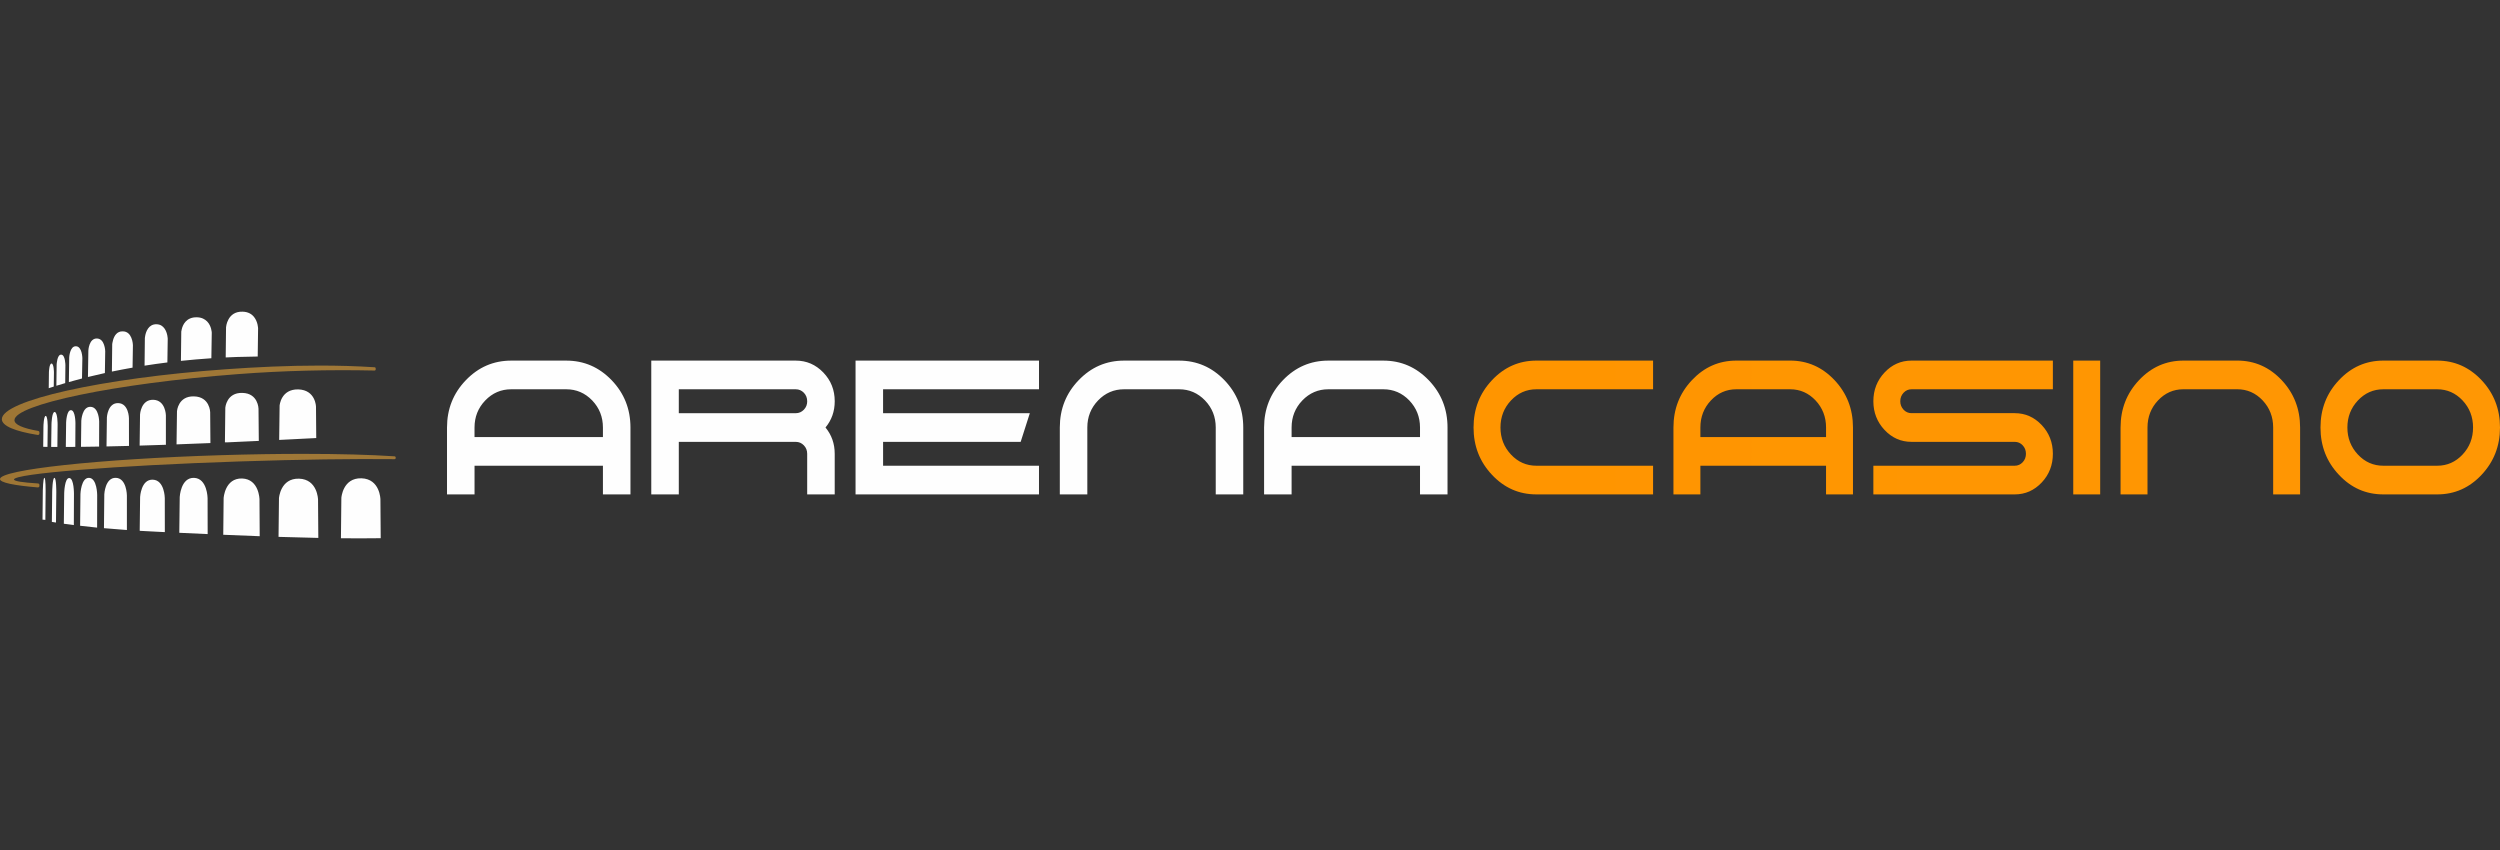 <svg width="200" height="68" viewBox="0 0 200 68" fill="none" xmlns="http://www.w3.org/2000/svg">
<rect x="0" y="0" width="200" height="68" fill="#333333" stroke="none"/>
<path fill-rule="evenodd" clip-rule="evenodd" d="M190.665 28.848C189.275 28.848 188.091 29.373 187.112 30.417C186.128 31.461 185.639 32.723 185.639 34.199C185.639 35.679 186.128 36.939 187.112 37.983C188.091 39.031 189.275 39.552 190.665 39.552H194.975C196.362 39.552 197.546 39.031 198.528 37.983C199.509 36.939 200 35.679 200 34.199C200 32.723 199.508 31.461 198.528 30.417C197.546 29.373 196.362 28.848 194.975 28.848H190.665ZM188.632 36.363C188.072 35.767 187.791 35.045 187.791 34.199C187.791 33.355 188.072 32.634 188.633 32.036C189.192 31.442 189.871 31.142 190.665 31.142H194.975C195.769 31.142 196.445 31.442 197.006 32.036C197.566 32.634 197.844 33.355 197.844 34.199C197.844 35.045 197.566 35.767 197.006 36.363C196.445 36.961 195.769 37.258 194.975 37.258H190.665C189.871 37.258 189.192 36.961 188.632 36.363ZM174.674 28.848C173.283 28.848 172.1 29.373 171.118 30.417C170.136 31.461 169.645 32.723 169.645 34.199V39.552H171.8V34.199C171.8 33.354 172.08 32.633 172.641 32.035C173.2 31.441 173.879 31.141 174.673 31.141H178.983C179.777 31.141 180.453 31.441 181.015 32.035C181.573 32.633 181.853 33.354 181.853 34.199V39.551H184.008V34.199C184.008 32.722 183.517 31.46 182.538 30.416C181.554 29.372 180.37 28.847 178.983 28.847H174.673L174.674 28.848ZM165.86 39.552H168.015V28.848H165.86V39.552ZM152.92 28.848C152.077 28.848 151.36 29.166 150.763 29.801C150.168 30.434 149.869 31.201 149.869 32.099C149.869 32.994 150.168 33.761 150.763 34.396C151.36 35.03 152.077 35.348 152.921 35.348H161.179C161.429 35.348 161.64 35.439 161.816 35.627C161.99 35.812 162.075 36.036 162.075 36.303C162.075 36.566 161.99 36.793 161.816 36.978C161.64 37.164 161.429 37.258 161.179 37.258H149.869V39.552H161.179C162.021 39.552 162.74 39.233 163.338 38.599C163.934 37.965 164.23 37.2 164.23 36.302C164.23 35.405 163.934 34.64 163.338 34.005C162.74 33.371 162.021 33.053 161.179 33.053H152.92C152.673 33.053 152.459 32.961 152.285 32.775C152.112 32.59 152.022 32.363 152.022 32.099C152.022 31.833 152.112 31.609 152.285 31.421C152.459 31.236 152.673 31.142 152.92 31.142H164.23V28.848H152.92ZM138.904 28.848C137.514 28.848 136.33 29.373 135.35 30.417C134.367 31.461 133.876 32.723 133.876 34.199V39.552H136.031V37.258H146.083V39.552H148.238V34.199C148.238 32.722 147.747 31.46 146.767 30.416C145.784 29.372 144.599 28.847 143.212 28.847L138.904 28.848ZM136.031 34.199C136.031 33.355 136.31 32.634 136.872 32.036C137.43 31.442 138.11 31.142 138.904 31.142H143.213C144.008 31.142 144.684 31.442 145.246 32.036C145.805 32.634 146.084 33.355 146.084 34.199V34.964H136.031V34.199ZM122.912 28.848C121.522 28.848 120.339 29.373 119.357 30.417C118.375 31.461 117.884 32.723 117.884 34.199C117.884 35.679 118.375 36.939 119.357 37.983C120.339 39.031 121.522 39.552 122.912 39.552H132.246V37.258H122.912C122.117 37.258 121.439 36.961 120.88 36.363C120.318 35.767 120.038 35.045 120.038 34.199C120.038 33.355 120.318 32.634 120.88 32.036C121.439 31.442 122.117 31.142 122.912 31.142H132.246V28.848H122.912Z" fill="url(#paint0_linear_1_5587)"/>
<path fill-rule="evenodd" clip-rule="evenodd" d="M115.802 39.552V34.2C115.802 32.724 115.302 31.461 114.299 30.418C113.294 29.373 112.085 28.849 110.667 28.849H106.264C104.844 28.849 103.634 29.373 102.632 30.418C101.627 31.461 101.127 32.723 101.127 34.2V39.552H103.328V37.259H113.601V39.552H115.802ZM113.601 34.965H103.328V34.2C103.328 33.354 103.614 32.635 104.187 32.036C104.759 31.442 105.452 31.142 106.264 31.142H110.667C111.479 31.142 112.17 31.442 112.744 32.036C113.315 32.635 113.601 33.355 113.601 34.2V34.965ZM97.259 39.552H99.46V34.2C99.46 32.724 98.96 31.461 97.958 30.418C96.954 29.373 95.744 28.849 94.326 28.849H89.922C88.502 28.849 87.293 29.373 86.29 30.418C85.286 31.461 84.785 32.723 84.785 34.2V39.552H86.986V34.2C86.986 33.354 87.272 32.635 87.846 32.036C88.416 31.442 89.111 31.142 89.922 31.142H94.326C95.138 31.142 95.829 31.442 96.402 32.036C96.974 32.635 97.259 33.355 97.259 34.2V39.552ZM68.444 39.552H83.119V37.259H70.647V35.349H81.653L82.386 33.056H70.646V31.142H83.12V28.849H68.444V39.552ZM64.577 39.552H66.777V36.304C66.777 35.497 66.533 34.799 66.04 34.2C66.533 33.605 66.778 32.904 66.778 32.1C66.778 31.202 66.475 30.436 65.866 29.801C65.255 29.167 64.521 28.849 63.66 28.849H52.102V39.552H54.304V35.349H63.659C63.914 35.349 64.129 35.44 64.31 35.628C64.488 35.813 64.575 36.038 64.575 36.304V39.552H64.577ZM64.577 32.1C64.577 32.364 64.489 32.591 64.31 32.776C64.13 32.961 63.914 33.056 63.66 33.056H54.304V31.142H63.659C63.914 31.142 64.129 31.237 64.31 31.421C64.488 31.609 64.575 31.834 64.575 32.1H64.577ZM48.235 39.552H50.437V34.2C50.437 32.724 49.935 31.461 48.934 30.418C47.929 29.373 46.719 28.849 45.302 28.849H40.899C39.479 28.849 38.269 29.373 37.266 30.418C36.262 31.461 35.761 32.723 35.761 34.2V39.552H37.963V37.259H48.234V39.552H48.235ZM48.235 34.965H37.962V34.2C37.962 33.354 38.247 32.635 38.821 32.036C39.392 31.442 40.086 31.142 40.898 31.142H45.301C46.112 31.142 46.804 31.442 47.378 32.036C47.949 32.635 48.234 33.355 48.234 34.2V34.965H48.235ZM20.617 28.522C20.117 28.526 19.565 28.538 18.952 28.558C18.65 28.569 18.352 28.582 18.056 28.595L18.083 26.184C18.083 26.184 18.17 24.899 19.402 24.934C19.856 24.943 20.149 25.133 20.329 25.366C20.638 25.757 20.647 26.273 20.647 26.273L20.617 28.522ZM16.909 28.66C16.065 28.717 15.254 28.787 14.474 28.87L14.502 26.527C14.502 26.527 14.511 26.453 14.539 26.345C14.613 26.014 14.88 25.361 15.756 25.383C16.14 25.392 16.39 25.537 16.568 25.714C16.923 26.077 16.941 26.612 16.941 26.612L16.909 28.66ZM13.39 28.995C12.757 29.074 12.149 29.16 11.565 29.253L11.589 27.039C11.589 27.039 11.592 26.97 11.614 26.871C11.67 26.554 11.873 25.922 12.528 25.94C12.835 25.95 13.026 26.095 13.159 26.281C13.409 26.626 13.418 27.11 13.418 27.11L13.39 28.995ZM10.605 29.411C10.028 29.512 9.475 29.618 8.952 29.726L8.977 27.542C8.977 27.542 8.99 27.378 9.049 27.188C9.139 26.88 9.349 26.489 9.83 26.508C10.199 26.516 10.395 26.756 10.504 27.016C10.626 27.301 10.633 27.609 10.633 27.609L10.605 29.411ZM8.391 29.844C7.913 29.948 7.462 30.054 7.036 30.159L7.069 28.036C7.069 28.036 7.114 27.057 7.762 27.079C8.079 27.093 8.239 27.338 8.322 27.582C8.414 27.841 8.417 28.1 8.417 28.1L8.391 29.844ZM6.56 30.279C6.188 30.376 5.837 30.471 5.509 30.564L5.537 28.599C5.537 28.599 5.58 27.678 6.077 27.701C6.579 27.718 6.589 28.652 6.589 28.652L6.56 30.279ZM5.217 30.648C4.967 30.721 4.732 30.792 4.51 30.861L4.532 29.169C4.532 29.169 4.564 28.349 4.899 28.372C5.23 28.385 5.232 29.22 5.232 29.22L5.217 30.648ZM4.3 30.926L3.899 31.056L3.914 29.768C3.914 29.768 3.937 29.074 4.125 29.083C4.315 29.097 4.315 29.805 4.315 29.805L4.3 30.926ZM22.334 35.194L22.369 32.448C22.369 32.448 22.466 31.122 23.863 31.152C25.259 31.195 25.279 32.537 25.279 32.537L25.299 35.044C24.282 35.096 23.294 35.148 22.334 35.194ZM18.169 35.388L17.994 35.384L18.025 32.614C18.025 32.614 18.117 31.397 19.39 31.432C20.663 31.462 20.681 32.696 20.681 32.696L20.704 35.272C19.834 35.313 18.989 35.352 18.169 35.388ZM14.123 35.55L14.159 32.891C14.159 32.891 14.246 31.673 15.521 31.711C16.794 31.742 16.814 32.976 16.814 32.976L16.833 35.445C15.894 35.484 14.991 35.519 14.123 35.55ZM13.271 35.582C12.544 35.607 11.843 35.629 11.171 35.648L11.203 33.149C11.203 33.149 11.278 31.957 12.26 31.983C13.252 32.012 13.271 33.225 13.271 33.225V35.582ZM8.521 35.715L8.552 33.384C8.552 33.384 8.618 32.218 9.461 32.249C10.305 32.275 10.315 33.458 10.315 33.458L10.319 35.673C9.694 35.689 9.094 35.704 8.521 35.715ZM7.928 35.726C7.424 35.735 6.941 35.743 6.479 35.747L6.504 33.664C6.504 33.664 6.561 32.52 7.243 32.546C7.926 32.568 7.934 33.729 7.934 33.729L7.928 35.726ZM6.024 35.751L5.265 35.756L5.29 33.797C5.29 33.797 5.323 32.795 5.684 32.813C6.037 32.834 6.035 33.853 6.035 33.853L6.024 35.751ZM4.59 35.755C4.421 35.755 4.257 35.753 4.094 35.752L4.119 33.927C4.119 33.927 4.144 32.942 4.374 32.959C4.614 32.976 4.609 33.974 4.609 33.974L4.59 35.755ZM3.817 34.147L3.799 35.751L3.456 35.745L3.475 34.108C3.475 34.108 3.496 33.26 3.659 33.274C3.821 33.286 3.817 34.147 3.817 34.147ZM27.275 43.061L27.309 39.829C27.309 39.829 27.414 38.224 28.913 38.263C30.407 38.312 30.433 39.938 30.433 39.938L30.457 43.056C29.445 43.07 28.384 43.071 27.275 43.061ZM22.283 42.949L22.318 39.854C22.318 39.854 22.424 38.254 23.919 38.293C25.415 38.338 25.443 39.969 25.443 39.969L25.465 43.033C24.442 43.013 23.381 42.984 22.283 42.949ZM17.86 42.781L17.891 39.843C17.891 39.843 17.989 38.243 19.363 38.279C20.738 38.324 20.759 39.948 20.759 39.948L20.776 42.897C19.831 42.862 18.86 42.823 17.86 42.781ZM14.343 42.624L14.378 39.757C14.378 39.757 14.455 38.193 15.524 38.229C16.59 38.268 16.607 39.854 16.607 39.854L16.613 42.727C15.871 42.694 15.113 42.659 14.342 42.623L14.343 42.624ZM12.623 42.542C12.12 42.519 11.638 42.493 11.176 42.465L11.209 39.758C11.209 39.758 11.278 38.338 12.224 38.374C13.171 38.409 13.183 39.849 13.183 39.849L13.187 42.569C12.999 42.561 12.812 42.552 12.623 42.542ZM8.317 42.254L8.344 39.545C8.344 39.545 8.405 38.195 9.272 38.227C10.139 38.258 10.151 39.634 10.151 39.634L10.152 42.401C9.496 42.355 8.885 42.306 8.317 42.254ZM7.769 42.21C7.282 42.161 6.829 42.111 6.409 42.06L6.436 39.517C6.436 39.517 6.484 38.201 7.128 38.228C7.769 38.259 7.774 39.596 7.774 39.596L7.769 42.21ZM5.907 42.006C5.624 41.972 5.359 41.936 5.107 41.899L5.136 39.447C5.136 39.447 5.168 38.213 5.546 38.243C5.924 38.263 5.917 39.513 5.917 39.513L5.907 42.006ZM4.504 39.374L4.479 41.804L4.149 41.752L4.176 39.322C4.176 39.322 4.2 38.213 4.356 38.228C4.51 38.246 4.504 39.374 4.504 39.374ZM3.65 39.282L3.628 41.589L3.402 41.571L3.425 39.236C3.425 39.236 3.448 38.209 3.554 38.228C3.659 38.246 3.65 39.282 3.65 39.282Z" fill="#FEFEFE"/>
<path fill-rule="evenodd" clip-rule="evenodd" d="M17.681 36.414C7.917 36.717 0 37.572 0 38.325C0 38.608 1.117 38.836 3.027 38.994C3.062 38.997 3.091 38.986 3.116 38.963C3.141 38.938 3.154 38.907 3.154 38.873V38.798C3.154 38.733 3.106 38.679 3.043 38.676C1.813 38.602 1.12 38.495 1.12 38.359C1.12 37.89 9.226 37.243 19.224 36.913C23.993 36.756 28.332 36.699 31.566 36.734C31.59 36.734 31.611 36.725 31.629 36.707C31.646 36.689 31.654 36.667 31.654 36.642V36.597C31.654 36.549 31.617 36.508 31.572 36.506C29.667 36.378 27.144 36.309 24.243 36.309C22.215 36.309 20 36.343 17.681 36.414Z" fill="url(#paint1_linear_1_5587)"/>
<path fill-rule="evenodd" clip-rule="evenodd" d="M18.012 29.544C8.146 30.253 0.148 32.04 0.148 33.534C0.148 34.075 1.203 34.504 3.018 34.797C3.053 34.802 3.085 34.794 3.112 34.769C3.14 34.746 3.154 34.713 3.154 34.677V34.595C3.154 34.535 3.112 34.485 3.055 34.474C1.841 34.264 1.157 33.974 1.157 33.612C1.157 32.373 9.156 30.682 19.022 29.93C22.648 29.653 26.33 29.564 29.966 29.643C29.991 29.643 30.012 29.635 30.029 29.617C30.047 29.6 30.055 29.576 30.055 29.551V29.474C30.055 29.424 30.02 29.384 29.974 29.381C28.523 29.286 27.053 29.246 25.579 29.246C23.046 29.246 20.5 29.366 18.012 29.544Z" fill="url(#paint2_linear_1_5587)"/>
<defs>
<linearGradient id="paint0_linear_1_5587" x1="117.884" y1="564.083" x2="8329.47" y2="564.083" gradientUnits="userSpaceOnUse">
<stop stop-color="#FF9500"/>
<stop offset="0.491" stop-color="#FEF0B3"/>
<stop offset="1" stop-color="#FF9500"/>
</linearGradient>
<linearGradient id="paint1_linear_1_5587" x1="0" y1="170.57" x2="3165.42" y2="170.57" gradientUnits="userSpaceOnUse">
<stop stop-color="#9E7635"/>
<stop offset="0.491" stop-color="#FEF0B3"/>
<stop offset="1" stop-color="#A46D20"/>
</linearGradient>
<linearGradient id="paint2_linear_1_5587" x1="0.148" y1="306.887" x2="2990.9" y2="306.887" gradientUnits="userSpaceOnUse">
<stop stop-color="#9E7635"/>
<stop offset="0.491" stop-color="#FEF0B3"/>
<stop offset="1" stop-color="#A46D20"/>
</linearGradient>
</defs>
</svg>
